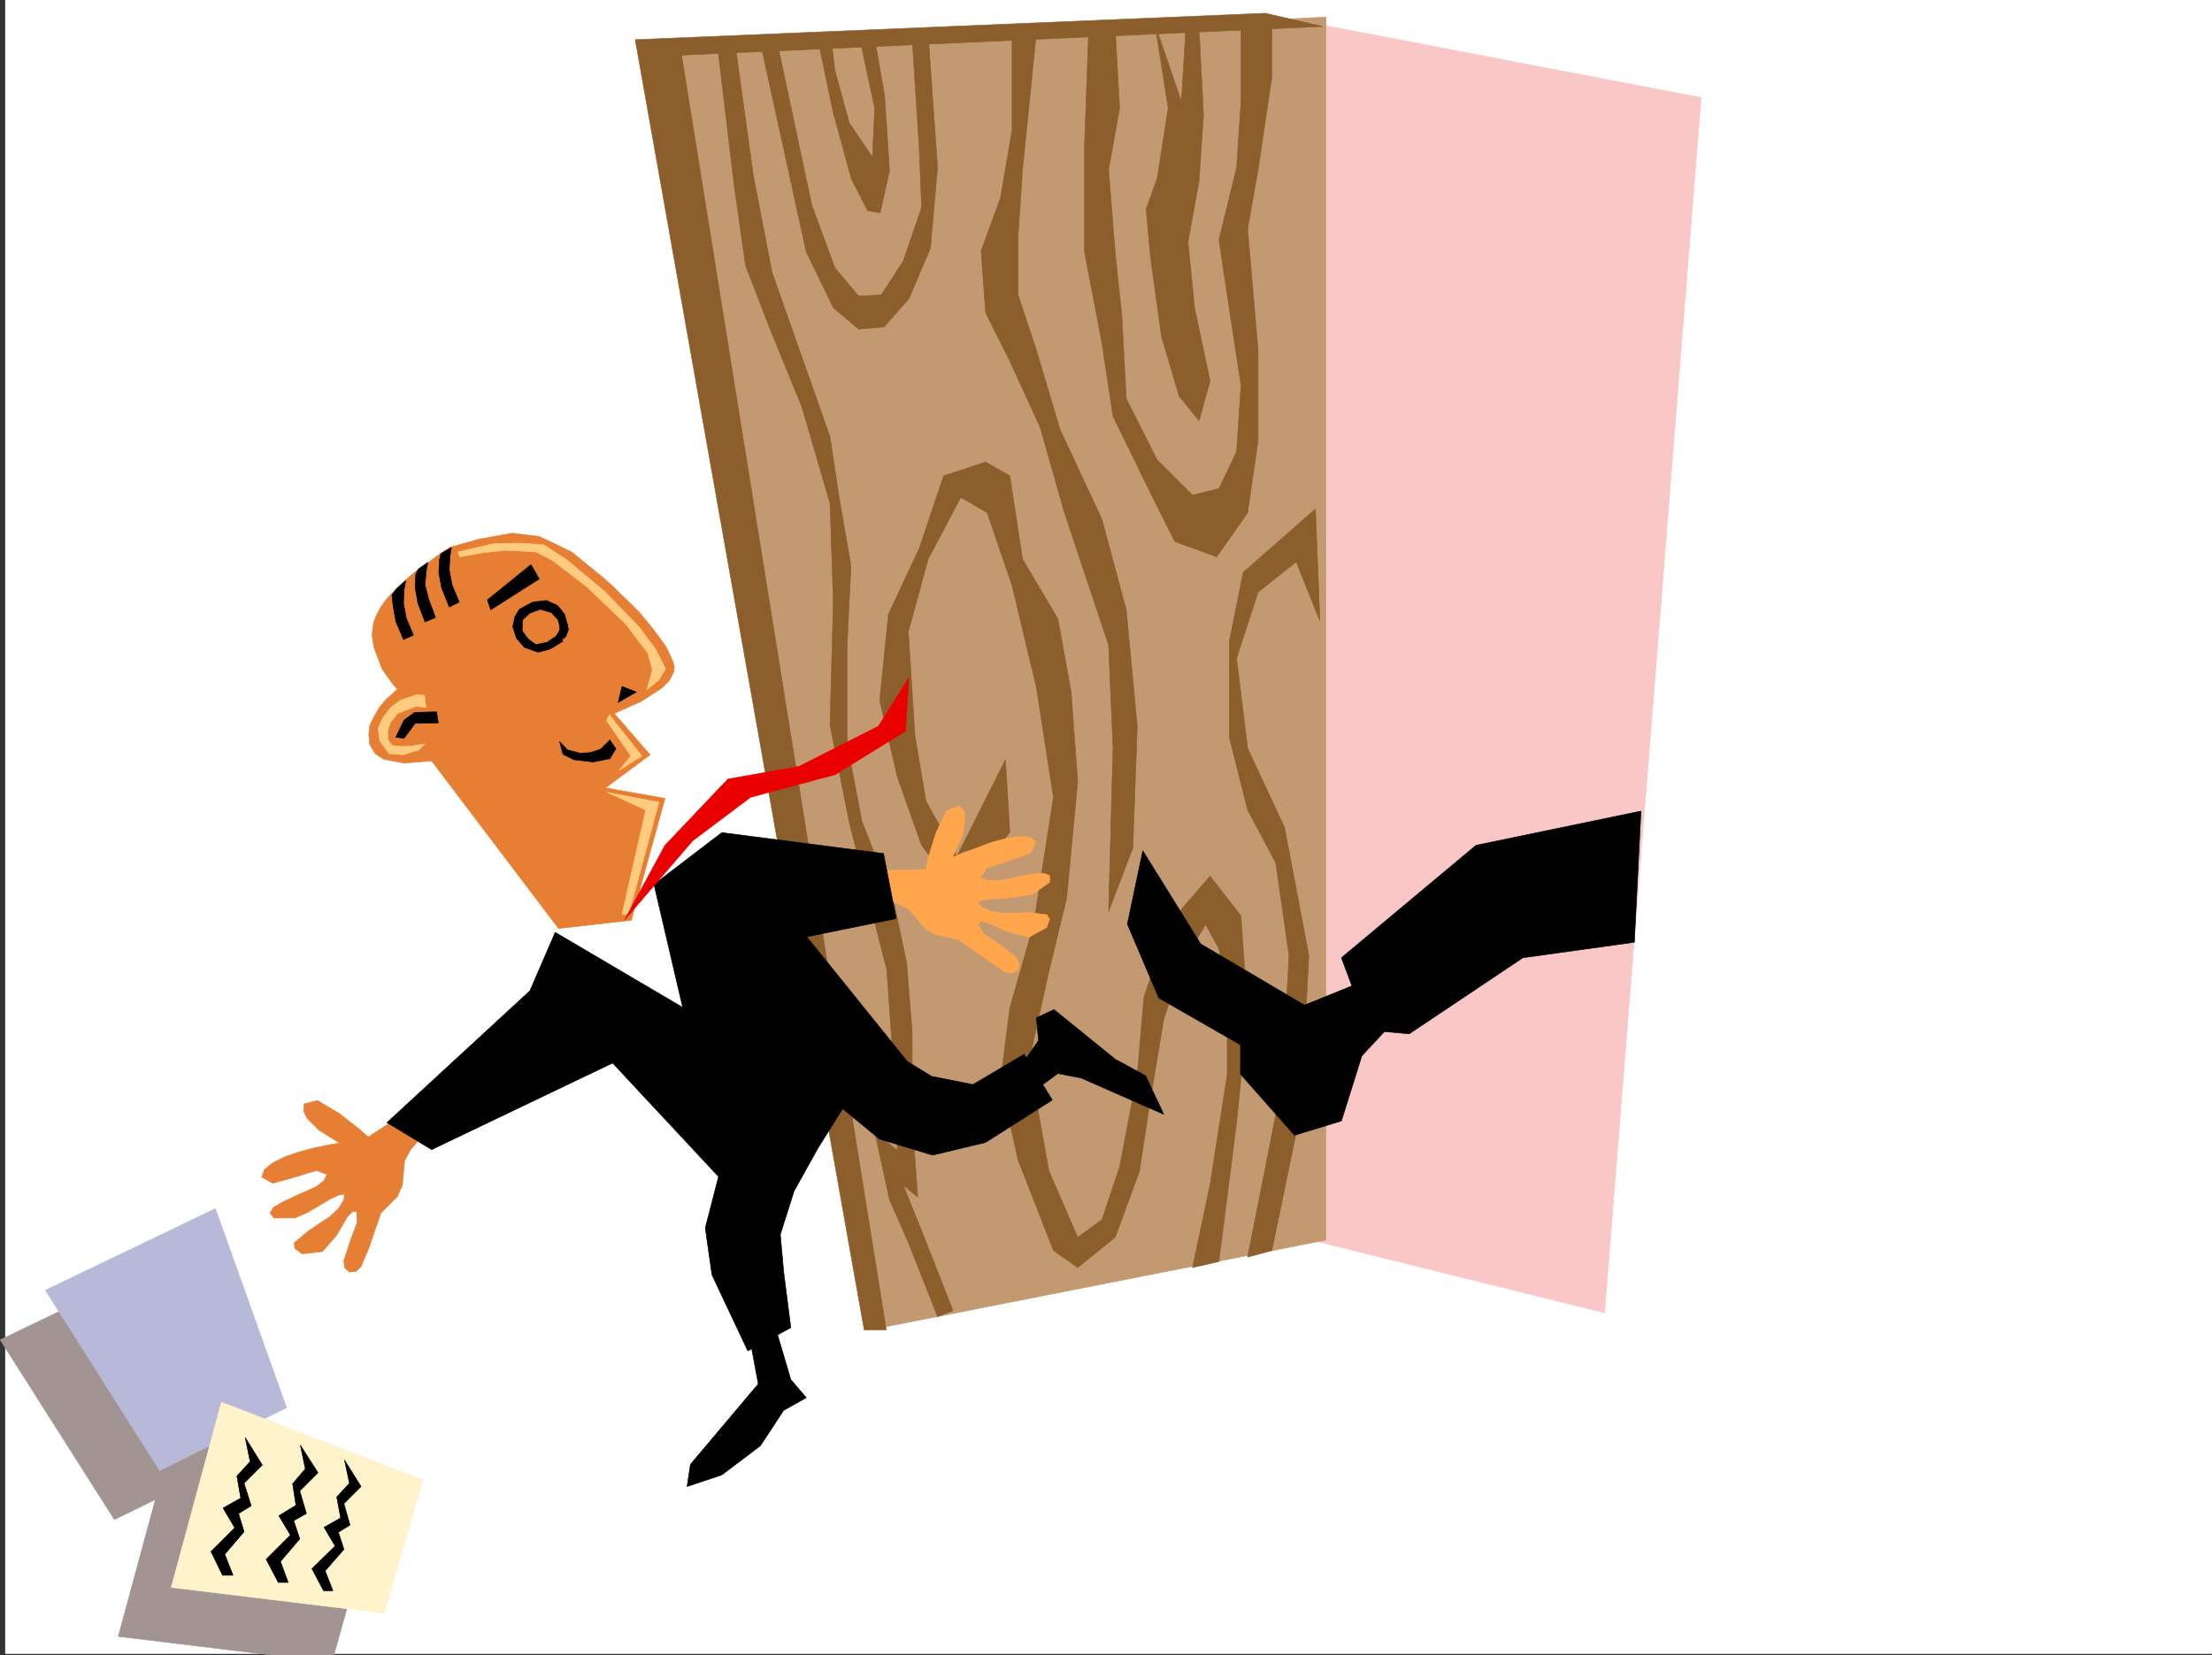 <svg xmlns="http://www.w3.org/2000/svg" width="3004.056" height="2248.25"><rect width="100%" height="100%" fill="#333333" stroke="none"/><defs><clipPath id="a"><path d="M0 0h2997v2244.137H0Zm0 0"/></clipPath><clipPath id="b"><path d="M153 1969h342v277.09H153Zm0 0"/></clipPath><clipPath id="c"><path d="M153 1968h343v278.09H153Zm0 0"/></clipPath></defs><path fill="#fff" d="M7.04 2246.297h2997.016V0H7.04Zm0 0"/><g clip-path="url(#a)" transform="translate(7.04 2.16)"><path fill="#fff" fill-rule="evenodd" stroke="#fff" stroke-linecap="square" stroke-linejoin="bevel" stroke-miterlimit="10" stroke-width=".743" d="M.742 2244.137h2995.531V-2.16H.743Zm0 0"/></g><path fill="#fac7c7" fill-rule="evenodd" stroke="#fac7c7" stroke-linecap="square" stroke-linejoin="bevel" stroke-miterlimit="10" stroke-width=".743" d="m1755.044 26.195 555.219 106.395-131.14 1650.8-389.59-96.617zm0 0"/><path fill="#c29970" fill-rule="evenodd" stroke="#c29970" stroke-linecap="square" stroke-linejoin="bevel" stroke-miterlimit="10" stroke-width=".743" d="m904.657 67.41 283.946 1737.719 612.148-120.582V23.227Zm0 0"/><path fill="#8c5e2b" fill-rule="evenodd" stroke="#8c5e2b" stroke-linecap="square" stroke-linejoin="bevel" stroke-miterlimit="10" stroke-width=".743" d="m1034.274 65.18 60.684 277.101 36.715 75.66 34.45 29.207 34.483-2.972 33.704-38.2 29.25-68.933 9.734-109.324-12.746-179.782-21.742 4.497 9.738 152.058 3.012 77.145-24.715 72.648-29.988 46.45-30.73 1.488-32.22-38.203-31.437-85.395-46.488-218.684zm0 0"/><path fill="#8c5e2b" fill-rule="evenodd" stroke="#8c5e2b" stroke-linecap="square" stroke-linejoin="bevel" stroke-miterlimit="10" stroke-width=".743" d="m1111.458 56.93 20.215 96.617 24.71 89.89 21.743 42.696 17.242 2.972 12.707-56.93-6.726-102.597-13.489-77.144h-20.214l20.214 94.386-3.011 66.664-31.438-46.449-19.508-71.16-5.242-43.441zM975.08 68.152l21.737 182.008 15.72 110.852 34.484 89.148 41.957 102.598 38.199 131.101 4.496 132.547-4.496 168.563 26.234 132.547 50.95 200 12.706 181.265 1.524 63.656-30.73-24.71 20.214 92.117 26.235 59.941 38.984 98.844 20.957-8.211-38.2-97.399-29.21-72.648 19.473 15.719-7.508-105.61v-119.058l-7.465-92.903-17.246-82.382-43.477-110.106-20.215-106.351V877.836l5.239-110.106-15.72-89.894-12.745-84.61-78.668-223.222-25.496-131.805-23.965-173.02Zm329.652 1152.004-53.176-71.906-32.965-92.902-23.965-104.082 11.965-116.871 41.953-89.891 32.961-98.102 56.969-18.73 32.96 18.73 17.243 113.118 47.937 80.855 17.985 98.887 8.996 122.11-14.977 158.784L1424.61 1319l-26.941 122.11 26.941 149.792 38.985 89.891 32.96-23.969 23.97-71.906 23.964-125.082 8.996-104.863 33-98.887 56.93-65.922 41.953 53.961 8.992 131.063-14.972 149.789-24.008 188.777-35.934 8.21 23.97-113.077 23.222-149.051v-104.863l-11.258-65.922-17.95-32.965-33 53.922-23.968 74.914-17.984 107.094-14.977 98.886-32.96 89.891-50.946 41.172-32.961-23.188-47.977-122.851-23.968-107.094 12.746-99.629 32.218-113.117 26.98-173.016-23.226-149.793-32.96-137.828-33.747-98.883-35.969-20.957-44.183 83.91-26.98 98.844 8.992 140.836 14.976 89.11 41.953 74.918 65.965-131.106 5.98 98.145zm0 0"/><path fill="#8c5e2b" fill-rule="evenodd" stroke="#8c5e2b" stroke-linecap="square" stroke-linejoin="bevel" stroke-miterlimit="10" stroke-width=".743" d="M1374.446 47.937V176.77l-15.757 92.12-26.239 71.907 6.024 83.906 32.96 65.883 41.212 89.894 32.96 116.086 23.97 71.907 35.972 107.875 5.98 140.058-5.98 221.696 32.96-86.137 5.981-165.512-14.972-158.043-32.961-122.851-56.93-122.07-32.219-107.876-24.75-74.879V319.84l6.02-89.149 18.73-185.765zm104.121-8.992-5.98 164.805v137.047l23.969 125.824 14.972 98.883 50.95 104.121 32.96 65.926 56.97 20.957 41.952-59.942 14.235-98.101V475.613l-14.235-164.77 14.235-80.152 18.726-125.824V32.961h-41.953v104.867l-5.98 89.89-24.008 98.102 11.258 74.914 18.73 122.817-5.98 89.89-24.008 50.204-35.934 8.953-47.976-47.938-41.953-83.125-5.985-113.86-8.992-83.87-8.992-113.114 14.977-83.87-5.985-107.876zm0 0"/><path fill="#8c5e2b" fill-rule="evenodd" stroke="#8c5e2b" stroke-linecap="square" stroke-linejoin="bevel" stroke-miterlimit="10" stroke-width=".743" d="m1568.497 32.96 17.988 113.86-15.015 95.875-14.977 41.172 5.985 65.922 15.015 107.875 23.965 80.86 26.98 32.96 14.977-53.918-20.996-98.882-8.996-89.852 15.016-83.168 5.984-89.852-5.984-116.867h-17.985l-6.023 98.883zm218.023 658.368-98.14 86.137-18.73 92.902v131.805l24.71 98.14 38.204 71.907 17.984 125.824-8.992 170.789-47.196 238.898 32.961-8.953 38.985-188.773 11.222-211.961-32.96-173.762-50.208-107.875-14.972-122.07 29.207-89.89 51.687-41.216 32.22 80.157zm0 0"/><path fill="#8c5e2b" fill-rule="evenodd" stroke="#8c5e2b" stroke-linecap="square" stroke-linejoin="bevel" stroke-miterlimit="10" stroke-width=".743" d="M1796.255 35.973 925.618 74.914l278 1731.703h-29.992L862.704 53.918l855.625-35.934Zm0 0"/><path fill="#fff" fill-rule="evenodd" stroke="#fff" stroke-linecap="square" stroke-linejoin="bevel" stroke-miterlimit="10" stroke-width=".743" d="m753.302 1296.555 8.25-59.196 134.855-35.933 63.696 194.718zm0 0"/><path fill="#ffa64c" fill-rule="evenodd" stroke="#ffa64c" stroke-linecap="square" stroke-linejoin="bevel" stroke-miterlimit="10" stroke-width=".743" d="m1189.345 1182.695 68.191-1.484 3.012-15.758 10.477-33.703 14.234-29.95 17.242-7.507 6.727 7.508 1.523 10.476-3.754 23.227-13.488 29.207 15.719-6.727 17.242-6.02 19.472-7.468 19.512-5.238 18.727-3.012 14.234.742 8.992 6.766-8.25 14.977-29.207 10.476-15.758 5.238-13.492 4.496-8.992 12.75 8.25 3.754 13.492.742 16.5-2.269 17.946-3.754 16.5-2.969 13.488-.746 7.508 2.973v8.992l-23.223 16.5-18.73 2.973-19.512 2.27-17.203.741-13.489 2.227-5.28 3.012 5.28 5.984 12.708 5.98 15.757 2.27h17.985l17.203-.746 24.75 2.973 3.754 6.023-3.754 11.219-24.75 13.492-28.465-7.508-26.195-11.965-8.993-2.27-5.28 3.013 7.507 13.488 23.227 15.719 20.996 16.46 4.496 8.993-1.524 8.254-8.21 4.496-8.993-1.489-22.484-15.011-41.211-29.211-31.477-6.723-14.23-8.25-10.48-13.492-11.262-12.707-14.973-7.508-18.73-5.238zm0 0"/><path fill="#e67f33" fill-rule="evenodd" stroke="#e67f33" stroke-linecap="square" stroke-linejoin="bevel" stroke-miterlimit="10" stroke-width=".743" d="m556.982 1507.774-56.93 36.675-12.004-10.476-27.723-21.703-29.207-17.243-17.984 4.496-.742 9.739 4.496 9.734 16.46 16.461 27.72 17.242-17.204 3.012-17.242 3.715-20.215 5.277-19.511 6.727-16.461 8.25-11.262 8.992-3.711 10.48 14.973 8.211 29.953-8.21 16.5-5.243 13.488-3.754 13.488 5.242-3.754 8.25-10.476 8.211-15.016 6.762-16.46 7.469-15.758 7.508-11.223 6.726-4.496 7.508 5.242 6.723h28.465l17.242-7.47 16.5-9.733 14.977-8.993 11.96-5.238 6.766-.746-.742 7.469-7.508 12.004-11.965 11.222-15.015 9.735-14.23 9.738-18.731 15.719.746 7.504 9.734 7.507 27.723-3.011 19.512-22.48 14.23-24.712 6.727-6.726 6.02-.782.741 15.016-9.734 26.195-8.25 25.454.742 9.738 6.727 6.02 8.992-.743 6.765-6.765 10.477-24.711 16.5-47.934 22.484-22.484 6.723-15.72 1.488-16.46 1.524-16.5 8.21-14.977 12.747-14.972zm0 0"/><path fill-rule="evenodd" stroke="#000" stroke-linecap="square" stroke-linejoin="bevel" stroke-miterlimit="10" stroke-width=".743" d="m754.044 1266.566-34.445 79.414-194.094 178.997 60.723 36.714 245.746-117.609 143.847 154.324-17.988 69.64 8.996 63.653 48.719 103.383 58.414-31.477-9.734-76.363-4.5-50.203 18.73-59.16 33-59.195 32.961-52.434 50.207 41.21 71.902 21.74 71.946-17.243 90.633-57.672-38.2-62.168-69.675 41.211-56.188-11.262-32.96-20.214-136.384-169.266 121.367-24.75-17.203-88.363-219.547-28.465-92.16 70.418 38.985 167.035zm0 0"/><path fill="#e67f33" fill-rule="evenodd" stroke="#e67f33" stroke-linecap="square" stroke-linejoin="bevel" stroke-miterlimit="10" stroke-width=".743" d="m610.196 743.762 39.688-11.223 45.707-8.25 36.715 4.496 23.968 11.223 20.997 10.515 41.21 33.707 12.747 11.22 11.964 12.003 12.747 11.965 12.003 12.004 10.48 12.707 9.735 12.004 16.5 22.445 8.996 19.473 2.227 7.504-.742 6.726-5.985 12.004-10.515 10.48-27.723 17.985-36.715 16.461 48.719 56.187-60.684 44.926 80.899 14.23-45.707 165.551-98.883 11.223-172.316-227.68-37.496 2.973-27.723-5.242-11.223-7.469-7.504-12.004-1.488-14.23 1.488-12.707 6.762-13.489 6.727-11.261 8.25-9.739 8.25-7.464 7.507-6.766-6.765-7.469-14.23-20.215-11.223-29.988-2.27-16.46 2.27-17.247 3.715-8.992 4.496-8.953 6.02-8.992 7.468-8.993 16.5-16.5 17.988-15.718 17.985-12.746 14.234-10.48zm0 0"/><path fill="#ffcc7f" fill-rule="evenodd" stroke="#ffcc7f" stroke-linecap="square" stroke-linejoin="bevel" stroke-miterlimit="10" stroke-width=".743" d="m622.161 749.742 47.977-11.222 35.972-.743 32.22 2.23 32.214 20.997 50.95 42.695 46.448 47.938 23.227 31.437 12.746 25.492-8.992 14.977-16.5 13.488 7.508-26.98-6.024-22.48-30.691-40.43-51.73-49.461-46.45-35.934-23.226-12.004-40.43-2.226-29.988 3.007-32.961 5.985zm205.313 220.992 44.222 56.149-30.73 19.473 15.719-19.473-32.961-47.938zm67.449 119.063-70.457-13.453 52.473 23.969-32.22 141.543 8.993.742zM576.454 944.5l2.266 16.5-13.488-1.523-25.454 9.734-9.777 12.746-3.715 11.965.746 11.262 5.98 7.468 12.005 1.524 14.234-.742 17.984-3.012-8.25 8.25-21.738 6.726-18.73-1.488-12.746-17.242-2.23-16.461 2.972-7.508 3.754-8.25L530.787 961l12.706-9.734 22.48-7.508zm0 0"/><path fill-rule="evenodd" stroke="#000" stroke-linecap="square" stroke-linejoin="bevel" stroke-miterlimit="10" stroke-width=".743" d="m864.189 940.004-19.47-7.469-5.241 21.7zm-35.969 65.18-12.75 12.707-14.23 4.496-13.489.781-17.207-4.496-10.516-11.262 4.497 17.246 15.015 7.465 26.195 3.012 22.485-4.496 8.25-13.489zm-107.137-238.2-59.195 47.938 4.496 13.488 65.922-41.953zM592.954 966.98l-29.949.747-14.273 10.476-11.223 23.227 11.223 1.484 15.015-20.215 31.473-.742zM771.29 850.895l-4.496-16.5-9.738-11.965-15.016-6.766-18.726 2.27-17.989 9.734-5.98 9.738-3.012 14.23 5.281 15.72 10.477 12.003 18.73 6.727 16.5-4.5 17.204-10.477-8.25-7.507-13.45 8.992-15.015 3.011-10.48-7.507-8.25-11.223.745-14.973 9.774-8.992 14.23-5.242 14.977 4.496 8.992 9.738 3.754 14.23zm0 0"/><path fill-rule="evenodd" stroke="#000" stroke-linecap="square" stroke-linejoin="bevel" stroke-miterlimit="10" stroke-width=".743" d="m761.552 847.14-2.266 10.481-7.469 12.004 8.954 1.484 7.507-5.984 3.754-9.734-1.488-7.508zM613.169 743.762l-2.23 12.746-.743 17.984 3.754 20.215 9.735 23.227-13.489 6.726-10.476-26.2-3.754-20.253.742-17.203 2.227-8.992zm-32.219 20.215-2.23 12.746-1.485 17.984 5.239 20.215 8.992 23.969-14.23 5.98-9.735-25.453-3.754-21.738.742-17.203 3.754-7.508zm-29.949 24.75-2.27 12.707-.742 17.984 3.754 20.215 9.735 23.226-13.489 5.98-10.48-24.71-3.754-21.7-1.484-14.234 5.98-8.25zm0 0"/><path fill="#eb0000" fill-rule="evenodd" stroke="#eb0000" stroke-linecap="square" stroke-linejoin="bevel" stroke-miterlimit="10" stroke-width=".743" d="m848.435 1249.363 54.699-101.113 85.433-89.89 96.657-17.243 107.875-54.664 41.21-65.922-4.495 72.649-95.91 59.195-114.602 30.695-78.711 59.157zm0 0"/><path fill-rule="evenodd" stroke="#000" stroke-linecap="square" stroke-linejoin="bevel" stroke-miterlimit="10" stroke-width=".743" d="m1015.548 1803.605 14.23 76.403-92.16 109.36-4.496 29.952 47.195-15.718 52.434-39.688 31.477-47.937 30.73-17.243-20.996-24.71-23.969-80.899zm357.371-335.558 37.461-54.66-2.973-30.692 23.97-11.261 83.163 67.406 41.211 22.484 24.711 52.434-112.371-49.422-31.477-6.023-50.949 37.456zm0 0"/><g clip-path="url(#b)" transform="translate(7.04 2.16)"><path fill="#a39494" fill-rule="evenodd" d="m153.586 2220.91 68.187-251.687 272.723 105.648-50.945 181.227zm0 0"/></g><g clip-path="url(#c)" transform="translate(7.04 2.16)"><path fill="none" stroke="#a39494" stroke-linecap="square" stroke-linejoin="bevel" stroke-miterlimit="10" stroke-width=".743" d="m153.586 2220.91 68.187-251.687 272.723 105.648-50.945 181.227Zm0 0"/></g><path fill="#a39494" fill-rule="evenodd" stroke="#a39494" stroke-linecap="square" stroke-linejoin="bevel" stroke-miterlimit="10" stroke-width=".743" d="m.314 1820.105 229.988-110.847 96.656 271.117-171.574 83.91zm0 0"/><path fill="#b8b8d9" fill-rule="evenodd" stroke="#b8b8d9" stroke-linecap="square" stroke-linejoin="bevel" stroke-miterlimit="10" stroke-width=".743" d="m61.74 1752.695 230.769-110.847 96.656 270.379-172.351 85.394zm0 0"/><path fill="#fff3cc" fill-rule="evenodd" stroke="#fff3cc" stroke-linecap="square" stroke-linejoin="bevel" stroke-miterlimit="10" stroke-width=".743" d="m232.567 2156.402 68.192-251.644 273.465 105.61-52.434 181.226zm0 0"/><path fill-rule="evenodd" stroke="#000" stroke-linecap="square" stroke-linejoin="bevel" stroke-miterlimit="10" stroke-width=".743" d="m2228.583 1101.8-224.043 46.45-182.789 152.8 14.23 38.204-64.437 26.195-140.875-83.125-78.672-126.605-20.957 99.625 42.7 100.37 110.886 63.657v39.723l73.43 83.129 63.695-19.473 27.719-88.406 30.695-32.922 33.742 2.972 154.328-103.343 151.356-20.996zM302.243 2139.941l-15.715-32.214 32.22-32.22-15.759-26.94 23.97-13.489-5.243-29.953 17.988-19.508-6.726-32.926 23.226 37.422-24.75 24.75 9.735 30.692-17.204 10.48 7.47 24.711-26.2 30.73 11.223 28.465zm75.66 9.739-16.46-31.477 32.96-32.96-15.718-26.196 23.226-14.234-4.496-29.207 17.203-20.254-6.726-32.18 23.968 37.457-24.71 24.71 8.992 30.696-17.243 9.735 8.25 24.71-26.234 30.735 10.477 28.465zm61.465 11.222-15.758-29.953 31.477-30.73-14.977-25.457 22.485-12.746-5.238-28.465 17.203-18.688-6.727-31.476 22.484 35.933-23.226 23.227 8.25 29.207-15.758 9.734 7.508 23.227-25.492 29.207 10.515 26.98zm0 0"/></svg>
